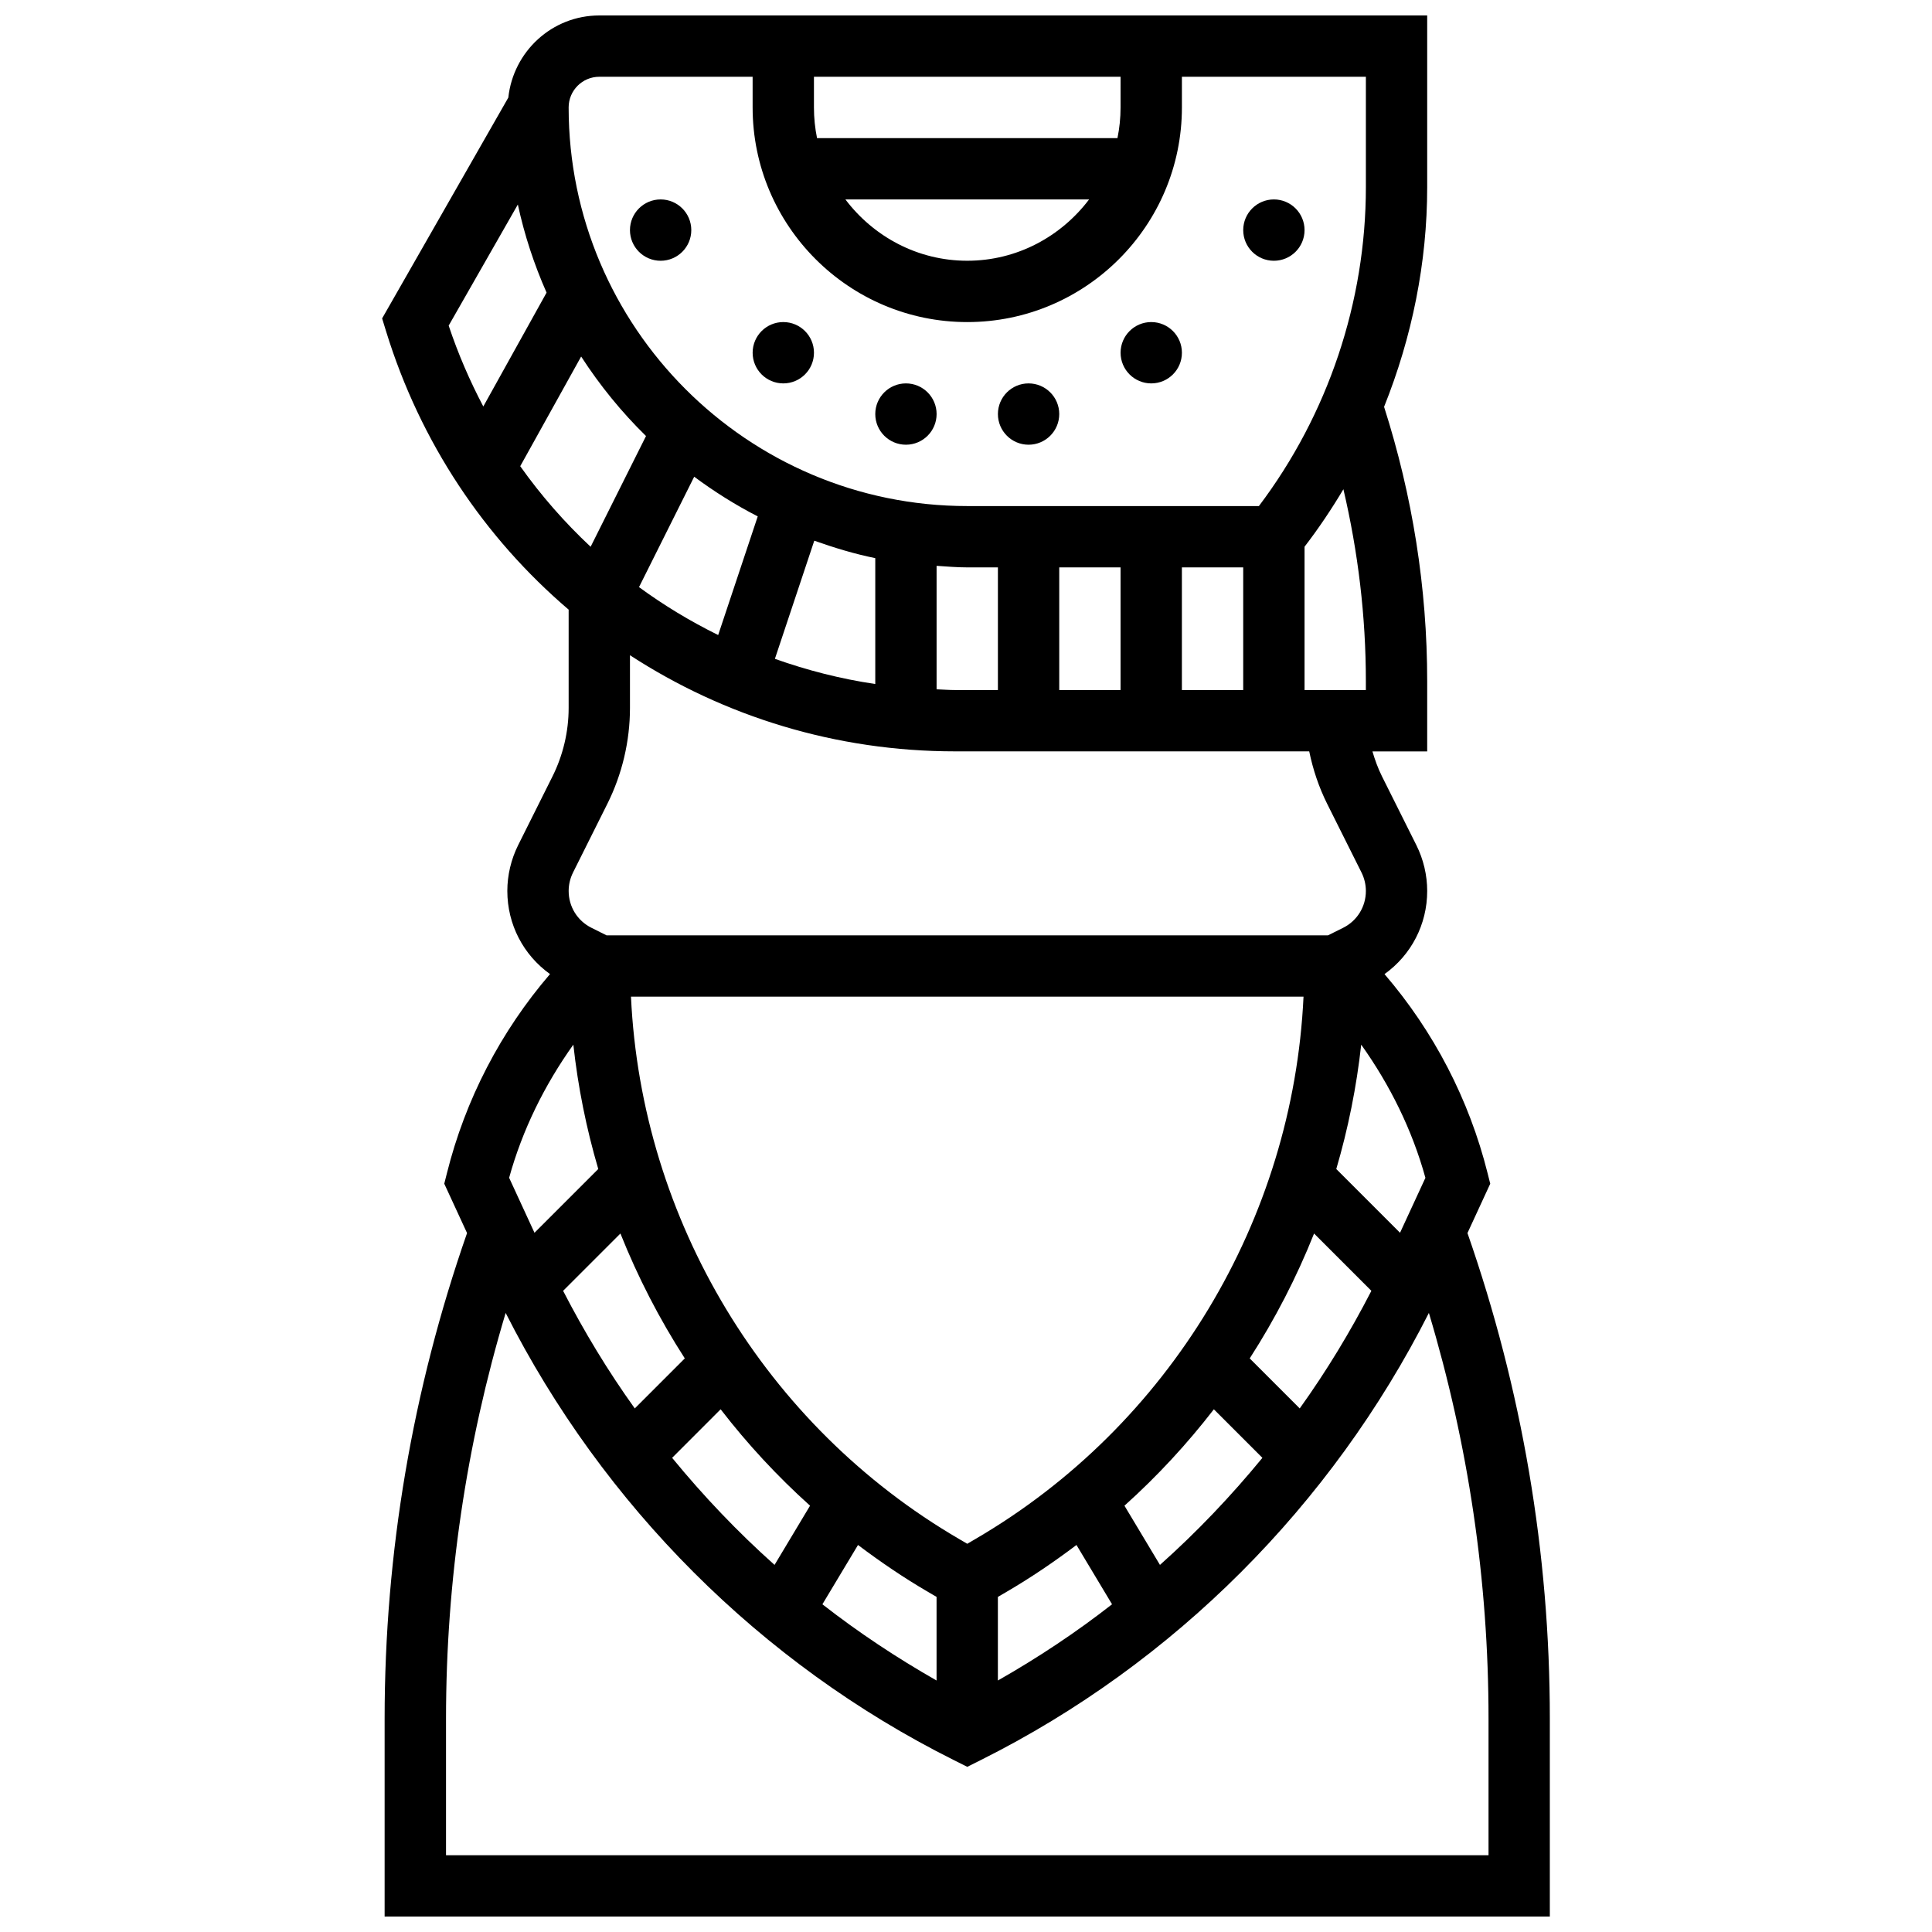 <?xml version="1.0" encoding="UTF-8"?>
<!-- Uploaded to: ICON Repo, www.svgrepo.com, Generator: ICON Repo Mixer Tools -->
<svg width="800px" height="800px" version="1.1" viewBox="144 144 512 512" xmlns="http://www.w3.org/2000/svg">
 <defs>
  <clipPath id="a">
   <path d="m245 148.09h310v503.81h-310z"/>
  </clipPath>
 </defs>
 <path d="m392.21 253.73c0 4.488-3.641 8.125-8.129 8.125-4.484 0-8.125-3.637-8.125-8.125s3.641-8.125 8.125-8.125c4.488 0 8.129 3.637 8.129 8.125"/>
 <path d="m424.71 253.73c0 4.488-3.641 8.125-8.129 8.125-4.484 0-8.125-3.637-8.125-8.125s3.641-8.125 8.125-8.125c4.488 0 8.129 3.637 8.129 8.125"/>
 <path d="m457.22 237.48c0 4.488-3.641 8.125-8.129 8.125-4.484 0-8.125-3.637-8.125-8.125s3.641-8.129 8.125-8.129c4.488 0 8.129 3.641 8.129 8.129"/>
 <path d="m489.72 204.98c0 4.488-3.641 8.125-8.129 8.125-4.484 0-8.125-3.637-8.125-8.125 0-4.488 3.641-8.129 8.125-8.129 4.488 0 8.129 3.641 8.129 8.129"/>
 <path d="m359.71 237.48c0 4.488-3.641 8.125-8.129 8.125-4.484 0-8.125-3.637-8.125-8.125s3.641-8.129 8.125-8.129c4.488 0 8.129 3.641 8.129 8.129"/>
 <path d="m327.2 204.98c0 4.488-3.641 8.125-8.129 8.125-4.484 0-8.125-3.637-8.125-8.125 0-4.488 3.641-8.129 8.125-8.129 4.488 0 8.129 3.641 8.129 8.129"/>
 <g clip-path="url(#a)">
  <path d="m532.89 470.78 6.039-13.082-0.699-2.777c-4.875-19.52-14.27-37.574-27.32-52.77 7.055-5.047 11.312-13.141 11.312-22.031 0-4.184-0.992-8.379-2.867-12.141l-9.094-18.195c-1.074-2.144-1.879-4.387-2.551-6.656h14.512v-18.625c0-24.734-3.91-49.16-11.426-72.688 7.394-18.438 11.426-38.199 11.426-58.23v-45.488h-219.4c-12.547 0-22.785 9.562-24.109 21.762l-33.445 58.523 1.031 3.363c9.109 29.602 26.172 54.852 48.398 73.816v26.051c0 6.273-1.488 12.555-4.289 18.16l-9.094 18.203c-1.867 3.754-2.867 7.957-2.867 12.133 0 8.891 4.258 16.984 11.312 22.031-13.051 15.195-22.445 33.25-27.32 52.77l-0.703 2.785 6.039 13.082c-14.457 41.449-21.844 84.715-21.844 128.67v52.461h308.79v-52.461c0.012-43.953-7.375-87.215-21.824-128.66zm-130.39 81.07-2.168 1.27-2.168-1.27c-51.449-30.008-84.18-84.551-86.949-143.72h178.23c-2.769 59.172-35.504 113.71-86.949 143.72zm-77.023-47.859-13.254 13.258c-7.078-9.883-13.398-20.297-18.992-31.164l15.188-15.188c4.617 11.566 10.328 22.641 17.059 33.094zm9.5 13.488c7.086 9.176 15 17.738 23.695 25.547l-9.41 15.691c-9.777-8.727-18.836-18.242-27.141-28.375zm36.402 35.957c5.934 4.469 12.098 8.672 18.594 12.457l2.227 1.301v22.16c-10.578-6.031-20.703-12.742-30.254-20.199zm37.078 13.758 2.227-1.301c6.492-3.785 12.668-7.988 18.594-12.457l9.426 15.715c-9.547 7.469-19.672 14.18-30.254 20.199v-22.156zm42.945-8.477-9.41-15.691c8.695-7.809 16.609-16.375 23.695-25.547l12.863 12.863c-8.312 10.133-17.363 19.648-27.148 28.375zm37.039-41.469-13.254-13.254c6.727-10.449 12.449-21.535 17.055-33.098l15.188 15.188c-5.59 10.867-11.91 21.285-18.988 31.164zm26.582-46.551-16.895-16.895c3.144-10.711 5.363-21.73 6.606-32.957 7.621 10.695 13.496 22.559 17.016 35.293zm-9.055-146.2v2.371h-16.25v-37.98c3.746-4.875 7.16-9.969 10.297-15.234 3.898 16.641 5.953 33.664 5.953 50.844zm-161.16-43.645-10.484 31.438c-7.363-3.625-14.383-7.867-20.98-12.699l14.625-29.254c5.316 3.941 10.922 7.477 16.84 10.516zm14.984 6.438c5.25 1.859 10.613 3.496 16.164 4.625v33.355c-9.176-1.355-18.055-3.633-26.598-6.672zm32.414 6.66c2.699 0.18 5.379 0.414 8.125 0.414h8.125v32.504h-11.359c-1.641 0-3.258-0.137-4.891-0.195zm32.504 0.414h16.25v32.504h-16.25zm32.504 0h16.25v32.504h-16.25zm-16.254-121.89c0 2.777-0.285 5.5-0.82 8.125h-79.617c-0.535-2.625-0.82-5.348-0.82-8.125v-8.129h81.258zm-8.336 24.375c-7.426 9.809-19.078 16.25-32.293 16.25-13.211 0-24.875-6.445-32.293-16.25zm-129.8-32.504h40.629v8.125c0 31.359 25.523 56.883 56.883 56.883 31.359 0 56.883-25.523 56.883-56.883v-8.125h48.754v29.23c0 30.422-10.043 60.293-28.352 84.535h-77.285c-58.246 0-105.64-47.391-105.64-105.64 0-4.488 3.641-8.129 8.125-8.129zm-21.59 33.855c1.754 8.117 4.332 15.918 7.613 23.348l-16.766 30.172c-3.582-6.801-6.68-13.945-9.176-21.43zm0.633 69.348 16.145-29.066c4.949 7.648 10.703 14.723 17.188 21.07l-14.676 29.344c-6.883-6.438-13.137-13.566-18.656-21.348zm13.984 107.69 9.094-18.195c3.926-7.852 6.004-16.648 6.004-25.434v-13.969c24.949 16.23 54.59 25.477 86.152 25.477h93.855c0.992 4.812 2.551 9.484 4.769 13.93l9.094 18.188c0.754 1.52 1.152 3.203 1.152 4.883 0 4.16-2.309 7.898-6.012 9.75l-4.023 2.004h-191.2l-4.016-2.008c-3.715-1.859-6.019-5.59-6.019-9.75 0-1.68 0.398-3.363 1.152-4.875zm0.09 45.602c1.234 11.23 3.453 22.242 6.606 32.957l-16.902 16.898-6.719-14.57c3.519-12.727 9.395-24.598 17.016-35.285zm242.54 214.81h-276.28v-36.211c0-36.566 5.348-72.621 15.805-107.5 25.809 50.965 67.52 92.879 118.7 118.47l3.633 1.82 3.633-1.82c51.176-25.59 92.887-67.504 118.7-118.47 10.457 34.867 15.805 70.93 15.805 107.5v36.211z"/>
 </g>
</svg>